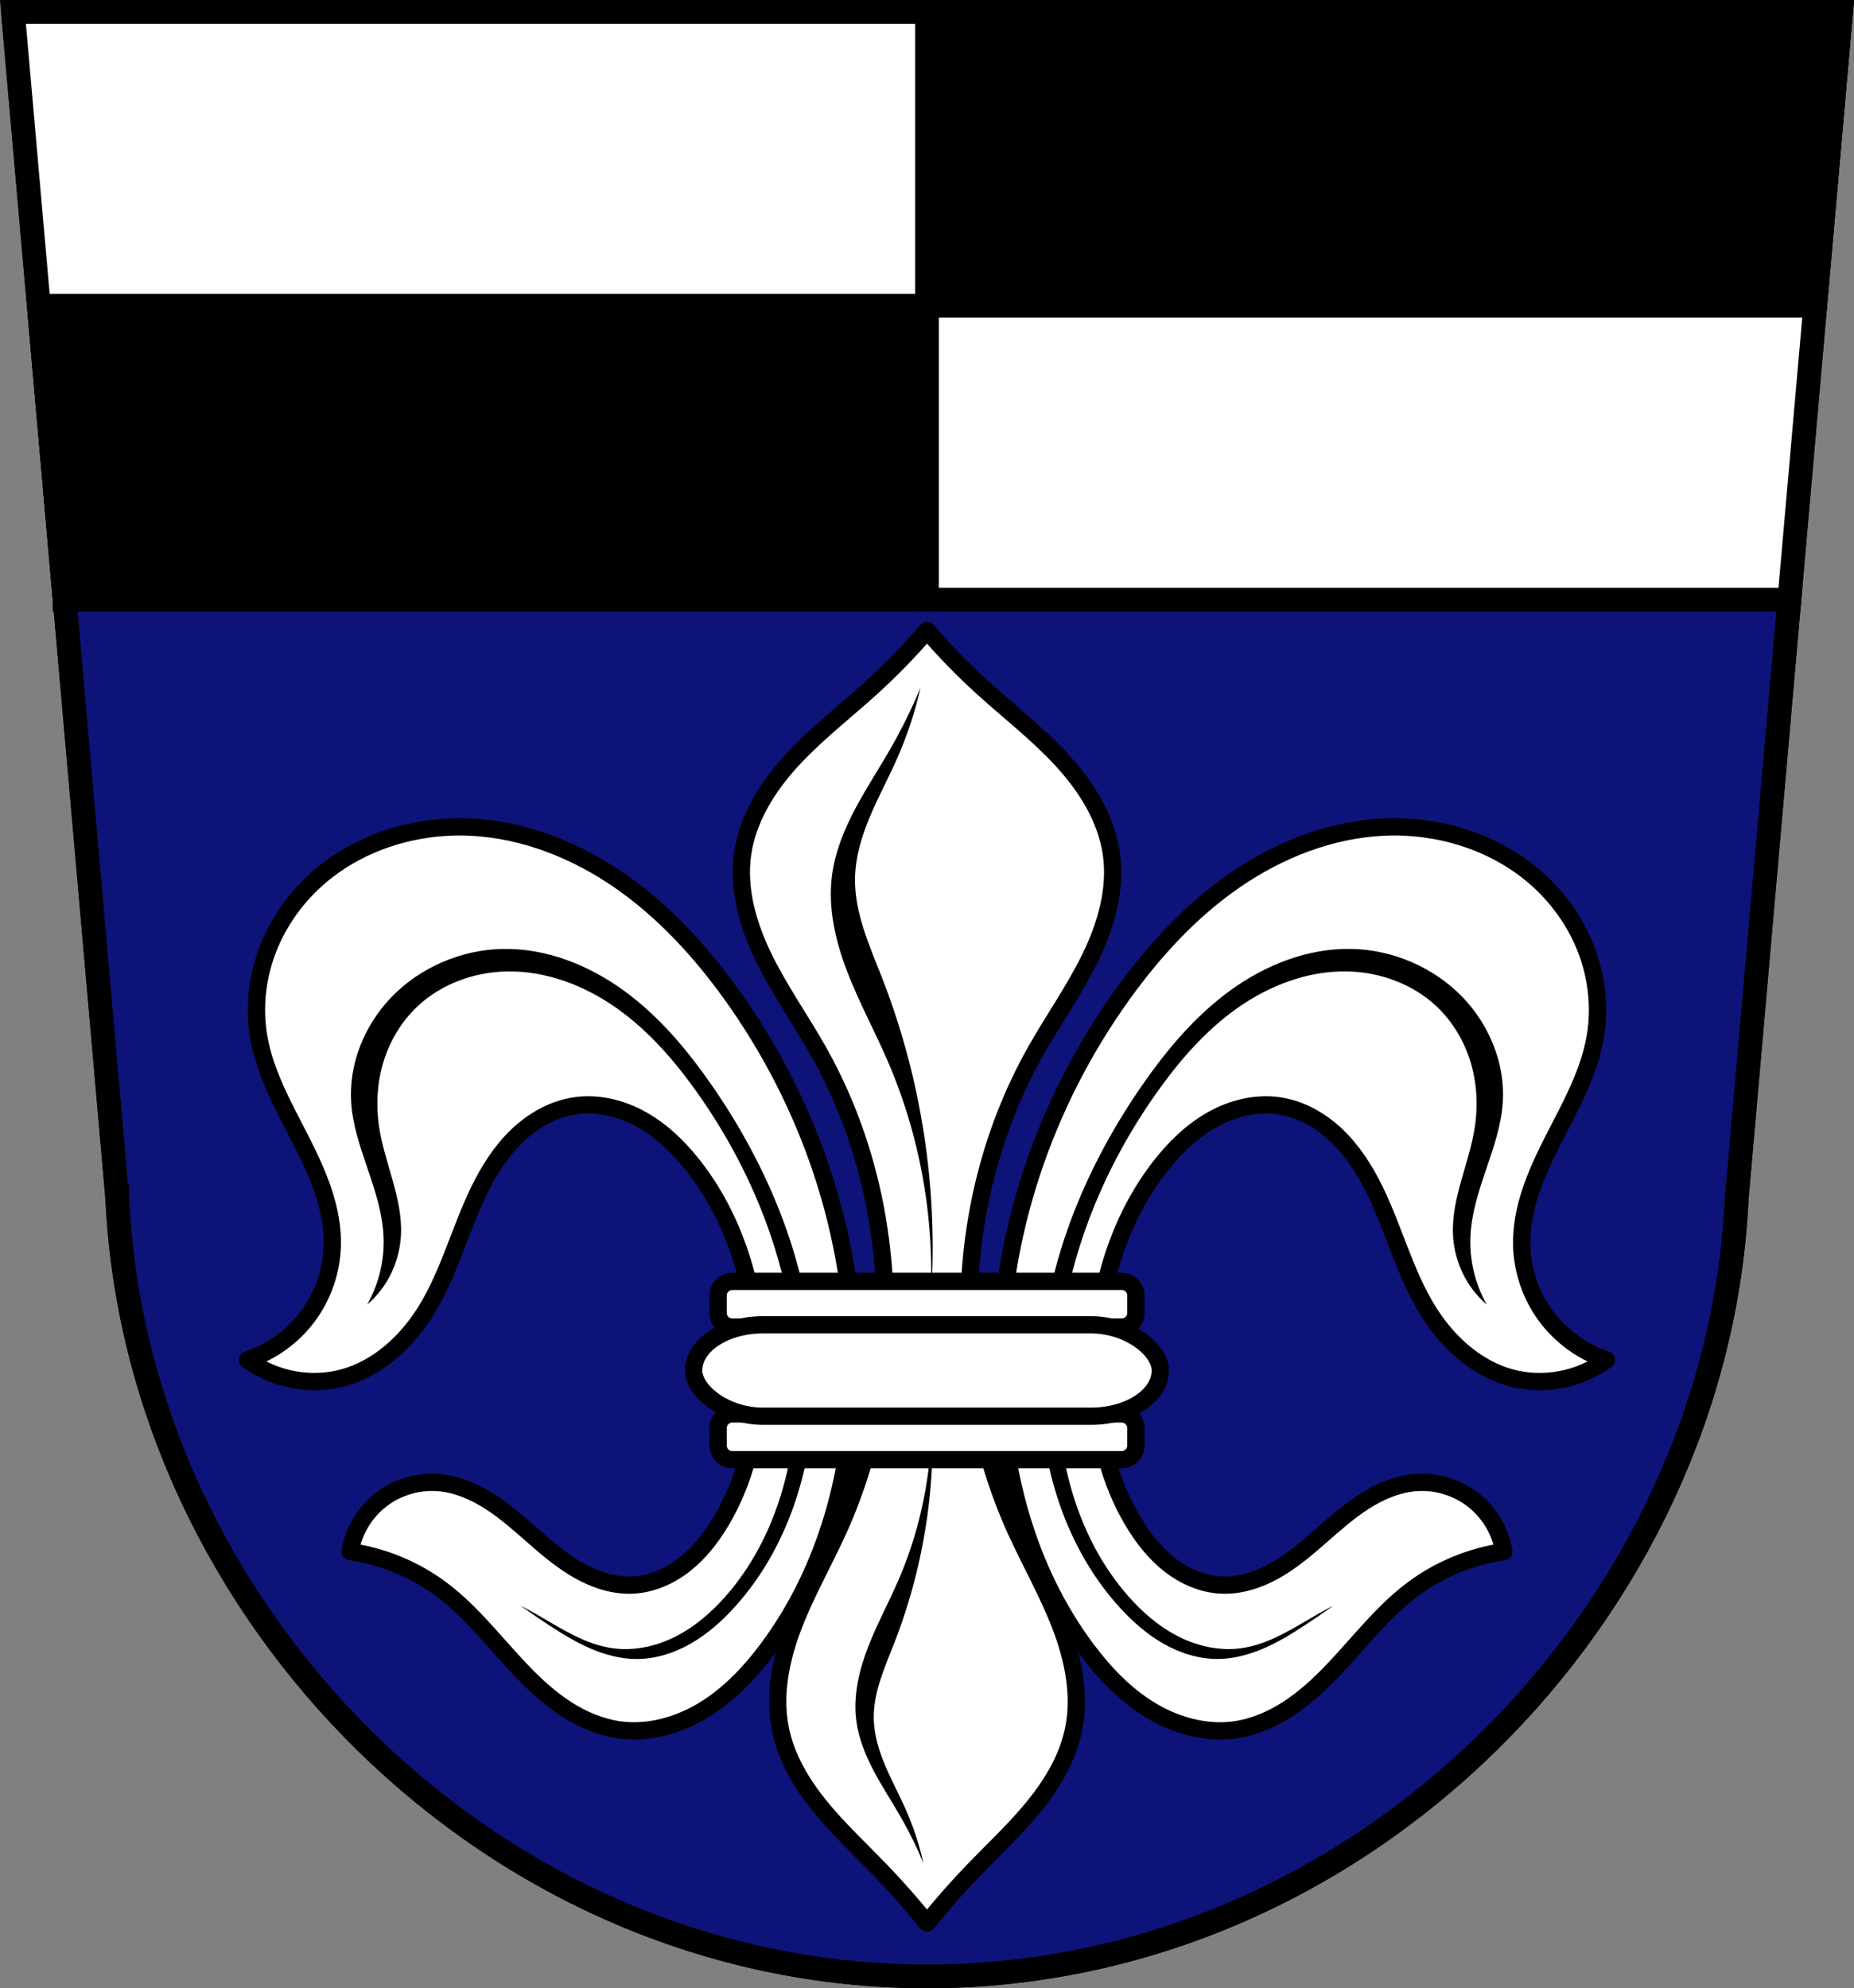 <?xml version="1.0" encoding="UTF-8" standalone="no"?><svg xmlns="http://www.w3.org/2000/svg" width="859.36" height="921.69" viewBox="0 0 859.363 921.686"><rect x="0" y="0" width="859.363" height="921.686" fill="#808080" stroke="none"/><g transform="translate(53.25-94.38)"><g stroke="#000"><g stroke-width="11"><g fill-rule="evenodd"><path d="m-47.25 99.88l48.27 548.96c.004-.431.028-.374.096 1.053l.012.125c0 .037 0 .025 0 .061 8.891 191.55 173.73 360.49 375.3 360.49 201.57 0 366.41-168.94 375.3-360.49 0-.035 0-.024 0-.061l.012-.125c.068-1.427.092-1.483.096-1.053l48.27-548.96h-423.67-423.67zm798.98 550.01c-.003.068-.004.05-.008.125 0 .02-.003.04-.004.061.002 3.61.114-.218.104-1.238l-.092 1.053zm-750.61.186c0-.02-.003-.04-.004-.061-.004-.075-.005-.057-.008-.125l-.092-1.053c-.011 1.02.102 4.848.104 1.238z"/><path d="m-47.25 99.88l23.963 272.52h799.43l23.961-272.52h-423.67-423.67-.016z" fill="#fff"/><path d="m-23.285 372.4l24.307 276.44c.004-.431.028-.374.096 1.053l.014.125v.063c8.891 191.55 173.73 360.49 375.3 360.49 201.52 0 366.32-168.85 375.29-360.34 0-.083-.002-.058-.002-.15 0-.021.004-.04.004-.061.004-.075.005-.057.008-.125l.031-.352c.048-.897.073-1.067.076-.699l24.307-276.44h-799.43zm775.04 277.14c-.008.152-.012.147-.021.354l-.012.125v.063c-.002.049-.006.098-.008.146.007 3.154.111-.395.102-1.389l-.061.701zm-750.74-.701c-.011 1.02.102 4.848.104 1.238 0-.02-.003-.039-.004-.061-.004-.075-.005-.057-.008-.125l-.092-1.053z" fill="#0e1379"/></g><path d="m376.43 99.88v136.26h411.7l11.98-136.26h-423.67zm0 136.26h-411.69l11.98 136.26h399.71v-136.26z" stroke-linecap="round"/></g><path d="m376.43 386.68c-7.974 9.282-16.52 18.07-25.574 26.307-12.358 11.237-25.691 21.466-36.99 33.768-11.3 12.302-20.644 27.14-22.928 43.688-2.266 16.423 2.613 33.1 9.891 47.994 7.278 14.895 16.924 28.494 25.09 42.924 37.873 66.958 41.19 152.09 9.48 222.18-6.743 14.904-14.957 29.15-20.828 44.42-5.871 15.268-9.344 31.996-6.092 48.03 2.681 13.214 9.777 25.17 18.264 35.648 8.487 10.477 18.406 19.686 27.771 29.385 7.675 7.947 14.99 16.239 21.92 24.844 6.93-8.604 14.247-16.896 21.922-24.844 9.366-9.699 19.285-18.908 27.771-29.385 8.487-10.477 15.583-22.435 18.264-35.648 3.252-16.03-.22-32.759-6.092-48.03-5.871-15.268-14.08-29.514-20.828-44.42-31.712-70.09-28.393-155.22 9.48-222.18 8.162-14.43 17.808-28.03 25.09-42.924 7.278-14.895 12.157-31.572 9.891-47.994-2.283-16.547-11.628-31.386-22.928-43.688-11.3-12.302-24.632-22.53-36.99-33.768-9.05-8.233-17.602-17.02-25.576-26.307z" fill="#fff" fill-rule="evenodd" stroke-linejoin="round" stroke-width="8"/></g><g fill-rule="evenodd"><path d="m373.43 413.13c-3.919 9.451-8.429 18.658-13.493 27.548-5.457 9.58-11.557 18.792-16.722 28.532-5.165 9.74-9.417 20.13-10.826 31.06-1.94 15.05 1.611 30.336 7.05 44.504 5.439 14.168 12.749 27.537 18.773 41.467 18.17 42.01 24.294 89.15 17.467 134.41 8.261-57.977 1.324-118.05-19.935-172.62-5.89-15.12-12.978-30.417-12.673-46.64.186-9.899 3.155-19.557 7.01-28.679 3.85-9.122 8.594-17.841 12.586-26.902 4.633-10.514 8.244-21.477 10.768-32.686"/><path d="m374.79 958.1c-2.973-7.17-6.395-14.155-10.237-20.9-4.14-7.268-8.768-14.257-12.687-21.647-3.919-7.39-7.144-15.27-8.214-23.566-1.472-11.419 1.222-23.02 5.348-33.764 4.126-10.749 9.673-20.892 14.243-31.46 13.784-31.874 18.431-67.64 13.252-101.98 6.268 43.986 1 89.56-15.12 130.96-4.469 11.471-9.846 23.08-9.615 35.38.141 7.511 2.394 14.837 5.315 21.758 2.921 6.921 6.52 13.536 9.549 20.41 3.515 7.977 6.255 16.294 8.169 24.798"/><path d="m159.89 477.68c-24.777-.015-49.747 8.69-67.807 25.609-9.632 9.02-17.226 20.258-21.73 32.664-4.505 12.406-5.886 25.971-3.684 38.984 2.888 17.07 11.645 32.467 19.51 47.889 7.865 15.421 15.12 31.947 14.592 49.25-.356 11.658-4.373 23.18-11.342 32.531-6.969 9.353-16.858 16.495-27.928 20.17 12.536 9.275 29.403 12.414 44.44 8.268 16.194-4.467 29.392-16.719 38.23-31 10.787-17.424 15.798-37.765 24.828-56.16 4.515-9.198 10.11-17.986 17.516-25.06 7.408-7.078 16.754-12.381 26.895-13.846 10.628-1.536 21.607 1.233 30.961 6.508 9.354 5.275 17.19 12.937 23.807 21.393 19.385 24.759 28.691 56.42 29.969 87.84 1.092 26.851-3.653 54.51-17.566 77.5-4.458 7.366-9.877 14.25-16.668 19.543-6.791 5.293-15.04 8.932-23.635 9.393-8.74.468-17.412-2.345-25.05-6.623-7.635-4.278-14.363-9.98-20.953-15.74-6.59-5.76-13.13-11.642-20.504-16.359-7.372-4.717-15.699-8.259-24.434-8.814-9.386-.596-18.956 2.408-26.318 8.26-7.362 5.852-12.448 14.497-13.984 23.775 15.292 2.2 30.01 8.302 42.37 17.568 14.297 10.717 25.15 25.27 37.533 38.15 6.194 6.438 12.841 12.51 20.35 17.35 7.509 4.84 15.931 8.43 24.787 9.604 13.469 1.785 27.3-2.158 38.898-9.229 11.602-7.07 21.15-17.11 29.31-27.975 27.747-36.965 40.12-83.985 40.3-130.21.248-61.902-20.695-123.35-56.836-173.61-14.464-20.11-31.466-38.657-51.846-52.744-20.38-14.09-44.31-23.579-69.06-24.76-1.648-.079-3.297-.118-4.949-.119zm433.08 0c-1.652 0-3.301.041-4.949.119-24.747 1.181-48.681 10.672-69.06 24.76-20.38 14.09-37.38 32.63-51.846 52.744-36.14 50.26-57.08 111.71-56.836 173.61.185 46.22 12.554 93.24 40.3 130.21 8.156 10.866 17.705 20.904 29.31 27.975 11.602 7.07 25.43 11.01 38.898 9.229 8.856-1.174 17.278-4.763 24.787-9.604 7.509-4.84 14.156-10.912 20.35-17.35 12.388-12.876 23.24-27.434 37.533-38.15 12.362-9.266 27.08-15.368 42.37-17.568-1.537-9.278-6.622-17.923-13.984-23.775-7.362-5.852-16.932-8.856-26.318-8.26-8.735.555-17.06 4.097-24.434 8.814-7.372 4.717-13.914 10.6-20.504 16.359-6.59 5.76-13.318 11.462-20.953 15.74-7.635 4.278-16.307 7.091-25.05 6.623-8.598-.46-16.844-4.1-23.635-9.393-6.791-5.293-12.21-12.177-16.668-19.543-13.914-22.991-18.658-50.653-17.566-77.5 1.277-31.419 10.584-63.08 29.969-87.84 6.62-8.455 14.453-16.12 23.807-21.393 9.354-5.275 20.333-8.04 30.961-6.508 10.141 1.465 19.486 6.768 26.895 13.846 7.408 7.078 13 15.867 17.516 25.06 9.03 18.395 14.04 38.737 24.828 56.16 8.842 14.283 22.04 26.535 38.23 31 15.03 4.146 31.9 1.01 44.44-8.268-11.07-3.675-20.959-10.817-27.928-20.17-6.969-9.353-10.986-20.873-11.342-32.531-.528-17.303 6.727-33.829 14.592-49.25 7.865-15.421 16.622-30.82 19.51-47.889 2.202-13.01.821-26.578-3.684-38.984-4.505-12.406-12.1-23.64-21.73-32.664-18.06-16.92-43.03-25.624-67.807-25.609z" fill="#fff" stroke="#000" stroke-linejoin="round" stroke-width="8"/><path d="m179.99 532.76c-19.753.319-39.31 8.682-52.988 22.936-12.667 13.199-20.18 31.569-18.98 49.824.703 10.724 4.261 21.02 7.721 31.2 3.459 10.174 6.885 20.541 7.307 31.28.521 13.262-3.756 26.663-11.863 37.17 5.987-3.545 11.162-8.45 15.03-14.236 4.829-7.233 7.576-15.828 7.91-24.518.332-8.633-1.656-17.18-4-25.494-2.346-8.314-5.072-16.567-6.279-25.12-1.368-9.692-.733-19.698 2.174-29.04 2.907-9.347 8.11-18.01 15.225-24.734 10.738-10.146 25.564-15.512 40.33-15.816 17.898-.369 35.466 6.379 50.09 16.701 14.626 10.322 26.538 24.07 36.904 38.66 27.853 39.21 45.554 86.35 45.871 134.45.23 34.949-9.348 71.03-32.426 97.28-6.407 7.287-13.85 13.787-22.479 18.225-8.629 4.438-18.514 6.731-28.14 5.502-12.971-1.657-24.22-9.349-35.588-15.818-6.663-3.793-13.53-7.227-20.563-10.281 8.166 6.428 16.611 12.499 25.307 18.19 6.234 4.08 12.625 7.98 19.475 10.91 6.85 2.931 14.202 4.879 21.652 4.908 9.05.036 17.979-2.782 25.848-7.256 7.868-4.474 14.728-10.56 20.813-17.262 24.694-27.2 36.535-64.5 37.17-101.23.881-50.833-18.512-100.56-47.45-142.36-11.584-16.731-24.881-32.559-41.35-44.518-16.465-11.958-36.38-19.871-56.723-19.543zm392.87 0c-20.347-.328-40.26 7.584-56.723 19.543-16.465 11.958-29.762 27.787-41.35 44.518-28.941 41.8-48.33 91.52-47.45 142.36.637 36.731 12.478 74.03 37.17 101.23 6.084 6.702 12.944 12.788 20.813 17.262 7.868 4.474 16.796 7.291 25.848 7.256 7.45-.029 14.803-1.978 21.652-4.908 6.85-2.931 13.241-6.83 19.475-10.91 8.696-5.691 17.14-11.761 25.307-18.19-7.03 3.055-13.899 6.488-20.563 10.281-11.364 6.469-22.617 14.162-35.588 15.818-9.625 1.229-19.51-1.064-28.14-5.502-8.629-4.438-16.07-10.938-22.479-18.225-23.08-26.25-32.656-62.33-32.426-97.28.317-48.1 18.02-95.23 45.871-134.45 10.367-14.595 22.278-28.338 36.904-38.66 14.626-10.322 32.19-17.07 50.09-16.701 14.77.305 29.596 5.67 40.33 15.816 7.115 6.722 12.318 15.388 15.225 24.734 2.907 9.347 3.542 19.353 2.174 29.04-1.208 8.554-3.934 16.807-6.279 25.12-2.346 8.314-4.334 16.862-4 25.494.334 8.69 3.081 17.285 7.91 24.518 3.863 5.786 9.04 10.691 15.03 14.236-8.108-10.509-12.384-23.909-11.863-37.17.422-10.738 3.847-21.1 7.307-31.28 3.459-10.174 7.02-20.476 7.721-31.2 1.197-18.255-6.313-36.625-18.98-49.824-13.679-14.254-33.23-22.617-52.988-22.936z" stroke="#fff" stroke-width="3"/></g><g fill="#fff" stroke="#000" stroke-linejoin="round" stroke-linecap="round" stroke-width="8"><path d="m286.19 688.39c-3.643 0-6.576 2.933-6.576 6.576v8.04c0 3.643 2.933 6.576 6.576 6.576h180.49c3.643 0 6.576-2.933 6.576-6.576v-8.04c0-3.643-2.933-6.576-6.576-6.576h-180.49zm0 61.46c-3.643 0-6.576 2.933-6.576 6.576v8.04c0 3.643 2.933 6.578 6.576 6.578h180.49c3.643 0 6.576-2.935 6.576-6.578v-8.04c0-3.643-2.933-6.576-6.576-6.576h-180.49z"/><rect width="216.29" height="42.38" x="268.28" y="708.52" rx="32.15" ry="21.19"/></g></g></svg>